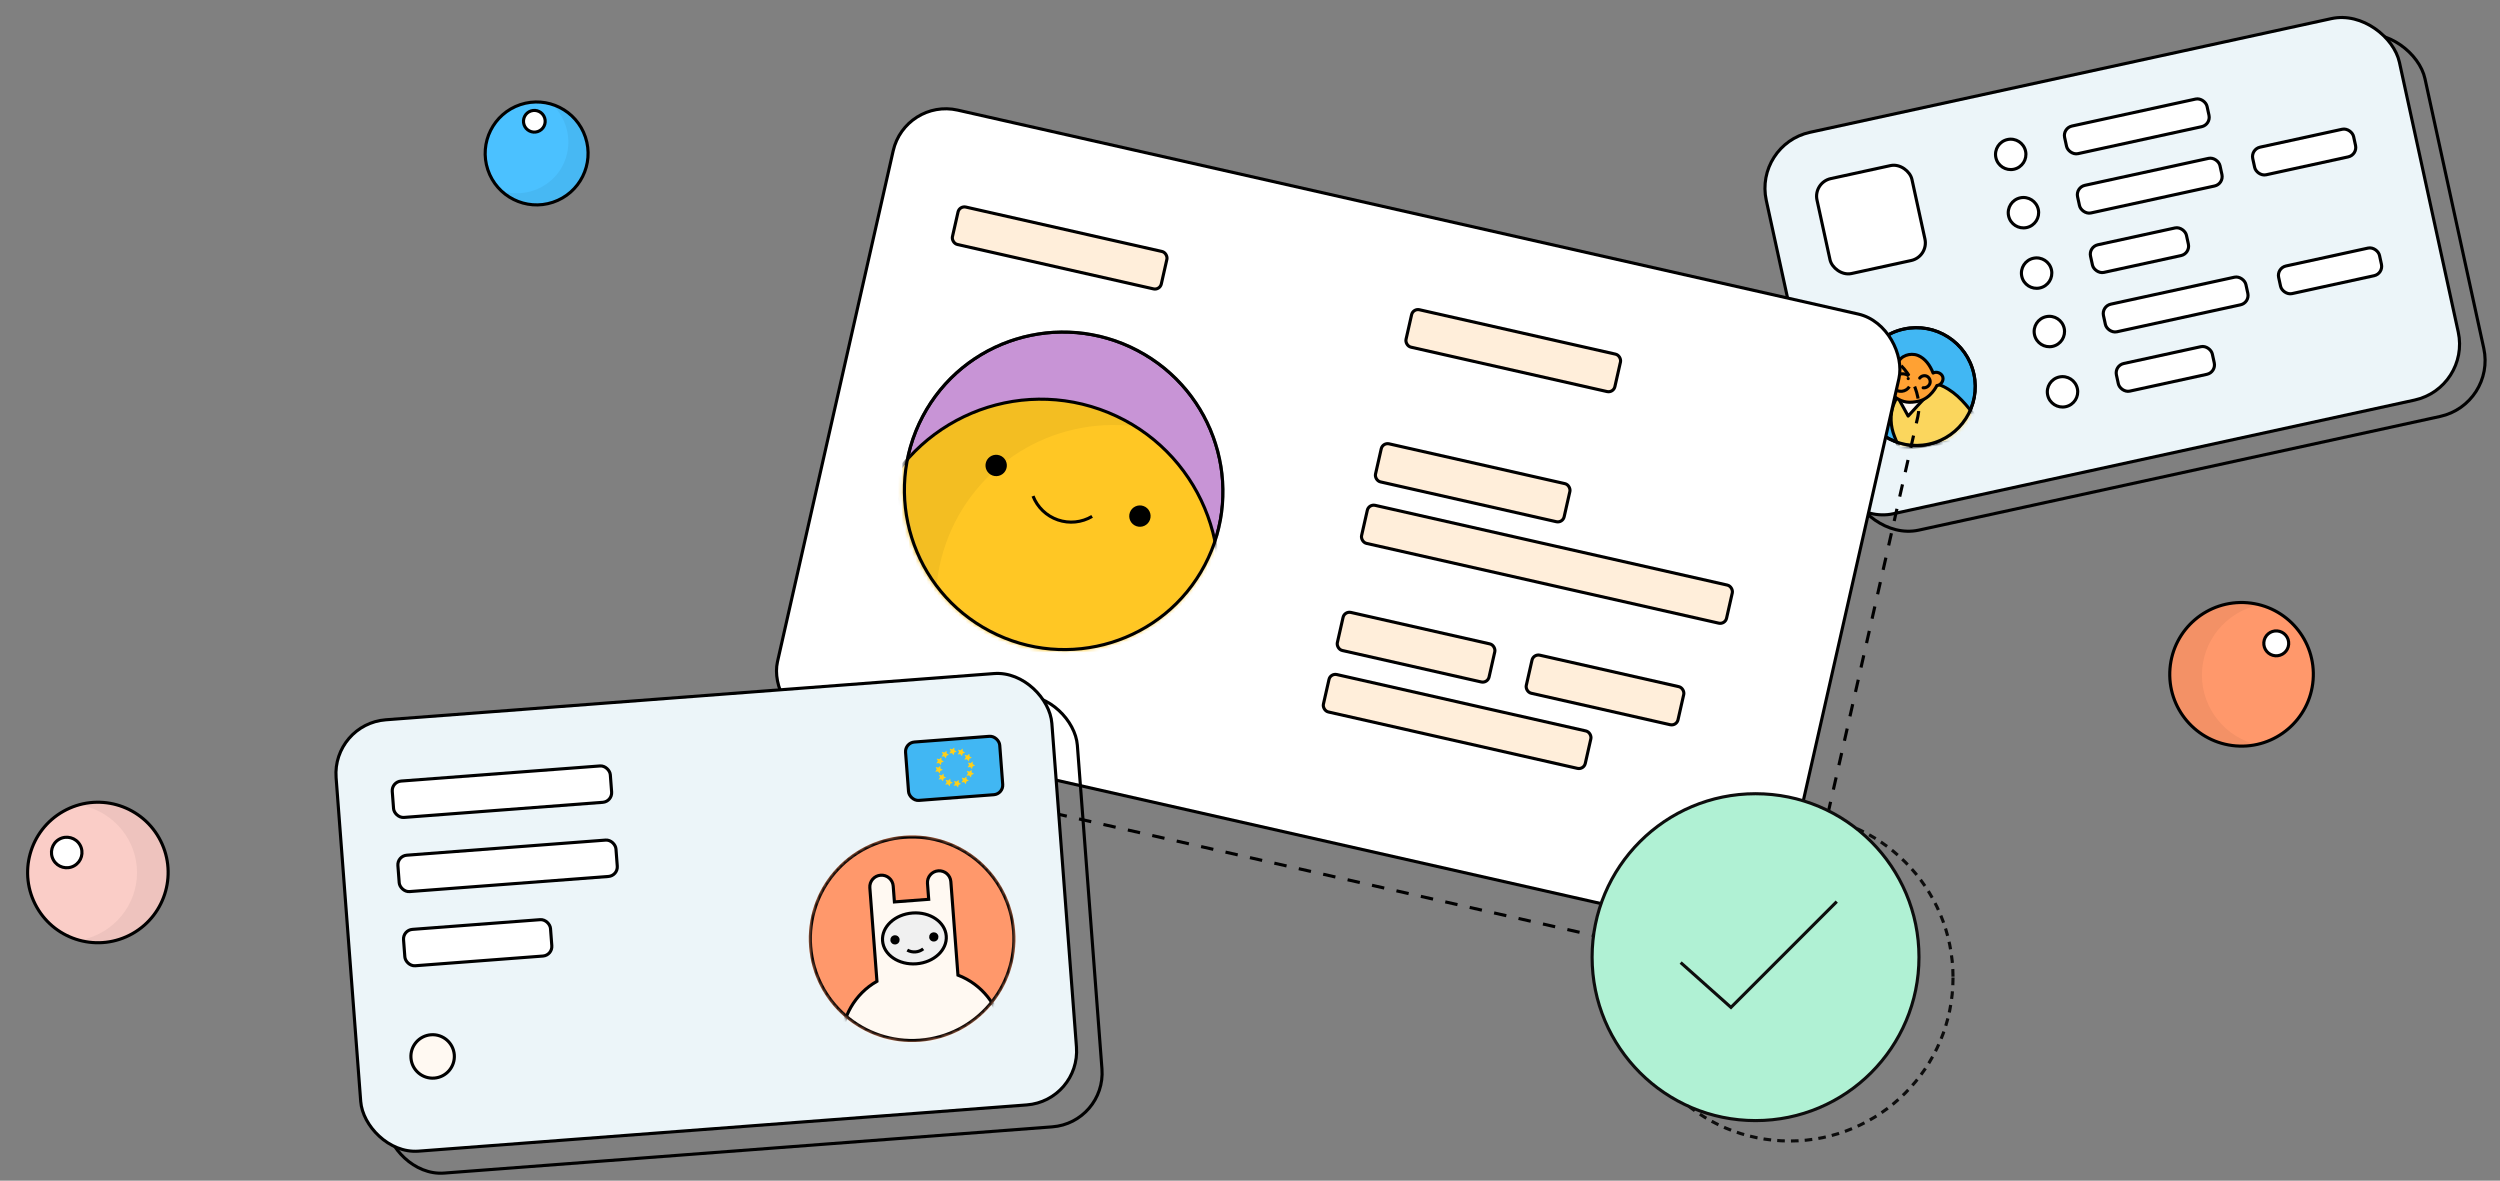 <svg xmlns="http://www.w3.org/2000/svg" width="703" height="332" viewBox="0 0 703 332" fill="none"><rect x="0" y="0" width="703" height="332" fill="#808080" stroke="none"/><rect x="500.432" y="45.234" width="182.228" height="109.79" rx="16.086" transform="rotate(-12.302 500.432 45.234)" stroke="black" stroke-width="0.879" stroke-dasharray="3.52 0"></rect><rect x="493.25" y="40.633" width="182.228" height="109.79" rx="16.086" transform="rotate(-12.302 493.25 40.633)" fill="#ECF5F9" stroke="black" stroke-width="0.879"></rect><circle cx="538.879" cy="108.705" r="16.56" transform="rotate(-12.306 538.879 108.705)" fill="#41B7F3" stroke="black" stroke-width="0.879"></circle><mask id="mask0_342_30400" style="mask-type:alpha" maskUnits="userSpaceOnUse" x="521" y="91" width="35" height="35"><circle cx="538.879" cy="108.705" r="16.56" transform="rotate(-12.306 538.879 108.705)" fill="#4EA765" stroke="black" stroke-width="0.879"></circle></mask><g mask="url(#mask0_342_30400)"><path d="M532.727 122.71C531.59 119.88 531.422 116.62 532.466 113.783C533.51 110.946 535.807 108.595 538.635 107.74C542.736 106.502 547.232 108.479 550.476 111.416C553.72 114.353 556.064 118.174 558.826 121.594C550.871 124.286 542.494 125.359 534.125 126.21L532.727 122.71Z" fill="#FBD65D" stroke="black" stroke-width="0.879" stroke-miterlimit="10"></path><path d="M542.351 110.838C542.108 110.891 536.57 116.997 536.57 116.997L533.613 111.605L542.573 110.98" fill="#FFF9F2"></path><path d="M542.351 110.838C542.108 110.891 536.57 116.997 536.57 116.997L533.613 111.605L542.573 110.98" stroke="black" stroke-width="0.879" stroke-linecap="round" stroke-linejoin="round"></path><path d="M533.327 111.966C535.169 113.148 536.877 113.405 539.58 112.8C542.933 112.05 544.655 108.417 544.655 108.417C545.773 108.33 546.635 107.067 546.309 105.994C545.983 104.921 544.565 104.351 543.587 104.901C542.764 102.798 541.375 100.755 539.272 99.934C537.169 99.114 534.322 100.032 533.699 102.202C532.707 101.326 531.157 100.371 529.812 100.967C528.447 101.573 527.948 103.512 528.606 104.796C528.946 105.444 529.415 106.015 529.984 106.474C530.553 106.933 531.211 107.27 531.915 107.466C531.915 107.466 530.903 110.41 533.327 111.966Z" fill="#FFA133" stroke="black" stroke-width="0.879" stroke-linecap="round" stroke-linejoin="round"></path><path d="M532.782 107.268C533.019 107.217 533.169 106.983 533.118 106.746C533.066 106.509 532.832 106.359 532.595 106.41C532.358 106.462 532.208 106.696 532.26 106.933C532.311 107.17 532.545 107.32 532.782 107.268Z" fill="black"></path><path d="M536.683 106.889C536.919 106.838 537.07 106.604 537.018 106.367C536.966 106.13 536.732 105.98 536.495 106.031C536.258 106.083 536.108 106.317 536.16 106.554C536.212 106.791 536.446 106.941 536.683 106.889Z" fill="black"></path><path d="M536.795 105.77C536.328 105.311 535.548 105.069 534.714 105.123C533.86 105.185 533.047 105.511 532.387 106.057" stroke="black" stroke-width="0.879" stroke-miterlimit="10"></path><path d="M540.791 109.044C541.186 109.081 541.581 108.989 541.919 108.782C542.257 108.576 542.519 108.266 542.668 107.899C542.797 107.525 542.795 107.118 542.663 106.745C542.53 106.372 542.274 106.056 541.937 105.848C541.589 105.66 541.185 105.603 540.799 105.688C540.412 105.773 540.069 105.994 539.832 106.311" stroke="black" stroke-width="0.879" stroke-linecap="round" stroke-linejoin="round"></path><path d="M532.508 109.199C532.808 109.501 533.172 109.732 533.574 109.875C533.975 110.018 534.404 110.068 534.827 110.023C535.251 109.978 535.659 109.839 536.021 109.615C536.384 109.391 536.691 109.089 536.921 108.73" stroke="black" stroke-width="0.879" stroke-miterlimit="10"></path></g><circle cx="538.879" cy="108.705" r="16.56" transform="rotate(-12.306 538.879 108.705)" stroke="black" stroke-width="0.879"></circle><rect x="579.996" y="36.016" width="40.994" height="7.951" rx="2.701" transform="rotate(-12.302 579.996 36.016)" fill="white" stroke="black" stroke-width="0.879"></rect><rect x="509.861" y="51.305" width="27.321" height="27.321" rx="5.069" transform="rotate(-12.302 509.861 51.305)" fill="white" stroke="black" stroke-width="0.879"></rect><circle cx="565.415" cy="43.413" r="4.273" transform="rotate(-12.302 565.415 43.413)" fill="white" stroke="black" stroke-width="0.879"></circle><circle cx="568.993" cy="59.811" r="4.273" transform="rotate(-12.302 568.993 59.811)" fill="white" stroke="black" stroke-width="0.879"></circle><rect x="583.637" y="52.691" width="40.994" height="7.951" rx="2.701" transform="rotate(-12.302 583.637 52.691)" fill="white" stroke="black" stroke-width="0.879"></rect><rect x="632.896" y="41.957" width="29.03" height="7.951" rx="2.701" transform="rotate(-12.302 632.896 41.957)" fill="white" stroke="black" stroke-width="0.879"></rect><circle cx="576.276" cy="93.225" r="4.273" transform="rotate(-12.302 576.276 93.225)" fill="white" stroke="black" stroke-width="0.879"></circle><rect x="590.92" y="86.106" width="40.994" height="7.951" rx="2.701" transform="rotate(-12.302 590.92 86.106)" fill="white" stroke="black" stroke-width="0.879"></rect><rect x="640.18" y="75.371" width="29.03" height="7.951" rx="2.701" transform="rotate(-12.302 640.18 75.371)" fill="white" stroke="black" stroke-width="0.879"></rect><circle cx="572.698" cy="76.799" r="4.273" transform="rotate(-12.302 572.698 76.799)" fill="white" stroke="black" stroke-width="0.879"></circle><rect x="587.281" y="69.406" width="27.606" height="7.951" rx="2.701" transform="rotate(-12.302 587.281 69.406)" fill="white" stroke="black" stroke-width="0.879"></rect><circle cx="579.98" cy="110.186" r="4.273" transform="rotate(-12.302 579.98 110.186)" fill="white" stroke="black" stroke-width="0.879"></circle><rect x="594.56" y="102.793" width="27.606" height="7.951" rx="2.701" transform="rotate(-12.302 594.56 102.793)" fill="white" stroke="black" stroke-width="0.879"></rect><rect x="259.845" y="38.264" width="289.974" height="177.652" rx="15.168" transform="rotate(12.76 259.845 38.264)" stroke="black" stroke-width="0.879" stroke-dasharray="3.52 3.52"></rect><rect x="254.513" y="27.616" width="289.974" height="177.652" rx="15.168" transform="rotate(12.76 254.513 27.616)" fill="white" stroke="black" stroke-width="0.879"></rect><rect x="384.896" y="141.695" width="105.227" height="10.974" rx="1.836" transform="rotate(12.76 384.896 141.695)" fill="#FFEEDA" stroke="black" stroke-width="0.879"></rect><rect x="378.078" y="171.809" width="43.746" height="10.974" rx="1.836" transform="rotate(12.76 378.078 171.809)" fill="#FFEEDA" stroke="black" stroke-width="0.879"></rect><rect x="431.207" y="183.832" width="43.746" height="10.974" rx="1.836" transform="rotate(12.76 431.207 183.832)" fill="#FFEEDA" stroke="black" stroke-width="0.879"></rect><rect x="374.119" y="189.277" width="75.5" height="10.786" rx="1.836" transform="rotate(12.76 374.119 189.277)" fill="#FFEEDA" stroke="black" stroke-width="0.879"></rect><rect x="269.803" y="57.82" width="60.22" height="10.786" rx="1.836" transform="rotate(12.76 269.803 57.82)" fill="#FFEEDA" stroke="black" stroke-width="0.879"></rect><rect x="397.35" y="86.695" width="60.22" height="10.786" rx="1.836" transform="rotate(12.76 397.35 86.695)" fill="#FFEEDA" stroke="black" stroke-width="0.879"></rect><rect x="388.812" y="124.398" width="54.387" height="10.974" rx="1.836" transform="rotate(12.76 388.812 124.398)" fill="#FFEEDA" stroke="black" stroke-width="0.879"></rect><ellipse cx="299.103" cy="138.021" rx="44.833" ry="44.587" transform="rotate(27.723 299.103 138.021)" fill="#C894D6" stroke="black" stroke-width="0.879"></ellipse><mask id="mask1_342_30400" style="mask-type:alpha" maskUnits="userSpaceOnUse" x="253" y="92" width="92" height="92"><ellipse cx="298.997" cy="138.005" rx="44.833" ry="44.587" transform="rotate(27.723 298.997 138.005)" fill="#35A8E0" stroke="black" stroke-width="0.879"></ellipse></mask><g mask="url(#mask1_342_30400)"><circle cx="292.656" cy="162.267" r="50.005" transform="rotate(19.412 292.656 162.267)" fill="#FFC724" stroke="black" stroke-width="0.879"></circle><path opacity="0.05" d="M265.976 152.853C273.781 130.765 295.876 117.057 319.132 119.873C301.746 108.967 279.46 109.792 262.927 121.954C246.395 134.116 238.973 155.146 244.209 174.991C249.445 194.836 266.276 209.467 286.657 211.89C266.785 199.485 258.189 174.947 265.976 152.853V152.853Z" fill="black"></path><circle cx="2.567" cy="2.567" r="2.567" transform="matrix(-0.943 -0.332 -0.332 0.943 323.818 143.559)" fill="black" stroke="black" stroke-width="0.879"></circle><circle cx="2.567" cy="2.567" r="2.567" transform="matrix(-0.943 -0.332 -0.332 0.943 283.396 129.32)" fill="black" stroke="black" stroke-width="0.879"></circle><path d="M307.105 145.207C304.196 146.936 300.673 147.298 297.473 146.198C294.272 145.098 291.716 142.647 290.484 139.495" stroke="black" stroke-width="0.879"></path><path d="M318.169 198.937C312.695 196.229 311.298 191.623 313.192 189.15C315.086 186.676 317.776 182.542 323.308 184.649C328.841 186.756 328.304 188.978 327.415 191.433C326.526 193.889 321.124 200.398 318.169 198.937Z" fill="#FFC8C9" stroke="black" stroke-width="0.879"></path><path d="M240.165 148.458C245.327 151.722 249.986 150.517 251.112 147.612C252.238 144.707 254.368 140.258 249.689 136.631C245.009 133.005 243.392 134.62 241.758 136.657C240.124 138.695 237.381 146.695 240.165 148.458Z" fill="#FFC8C9" stroke="black" stroke-width="0.879"></path><ellipse cx="299.107" cy="138.017" rx="44.833" ry="44.587" transform="rotate(27.723 299.107 138.017)" stroke="black" stroke-width="0.879"></ellipse></g><rect x="100.532" y="209.722" width="201.847" height="121.648" rx="15.168" transform="rotate(-4.347 100.532 209.722)" stroke="black" stroke-width="0.879" stroke-dasharray="3.52 0"></rect><rect x="93.362" y="203.554" width="201.847" height="121.648" rx="15.168" transform="rotate(-4.347 93.362 203.554)" fill="#ECF5F9" stroke="black" stroke-width="0.879"></rect><circle cx="256.486" cy="263.975" r="29.053" transform="rotate(-4.347 256.486 263.975)" fill="#FF986B"></circle><mask id="mask2_342_30400" style="mask-type:alpha" maskUnits="userSpaceOnUse" x="227" y="234" width="59" height="60"><circle cx="256.486" cy="263.975" r="29.053" transform="rotate(-4.347 256.486 263.975)" fill="white"></circle></mask><g mask="url(#mask2_342_30400)"><path d="M269.377 274.203L267.378 247.912C267.24 246.098 265.658 244.739 263.844 244.877C262.03 245.015 260.671 246.597 260.809 248.411L261.149 252.887L251.509 253.62L251.169 249.144C251.031 247.33 249.448 245.971 247.634 246.109C245.82 246.247 244.462 247.829 244.599 249.643L246.598 275.934C240.39 279.472 236.58 286.091 236.639 293.237C243.045 298.874 251.455 301.688 259.964 301.041C268.473 300.394 276.36 296.341 281.841 289.801C280.818 282.727 276.05 276.761 269.377 274.203Z" fill="#FFF9F2" stroke="black" stroke-width="0.879"></path><ellipse cx="257.13" cy="263.879" rx="8.98" ry="7.162" transform="rotate(-4.347 257.13 263.879)" fill="#F0F0F0" stroke="black" stroke-width="0.879"></ellipse><path d="M255.129 267.166C256.554 267.974 258.326 267.839 259.612 266.825Z" fill="#E7E6E7"></path><path d="M255.129 267.166C256.554 267.974 258.326 267.839 259.612 266.825" stroke="black" stroke-width="0.879"></path><circle cx="262.584" cy="263.468" r="0.864" transform="rotate(-4.347 262.584 263.468)" fill="black" stroke="black" stroke-width="0.879"></circle><circle cx="251.672" cy="264.292" r="0.864" transform="rotate(-4.347 251.672 264.292)" fill="black" stroke="black" stroke-width="0.879"></circle><circle cx="256.486" cy="263.975" r="28.614" transform="rotate(-4.347 256.486 263.975)" stroke="black" stroke-width="0.879"></circle></g><circle cx="121.655" cy="297.07" r="6.11" transform="rotate(-4.347 121.655 297.07)" fill="#FFF9F2" stroke="black" stroke-width="0.879"></circle><rect x="110.097" y="219.839" width="61.498" height="10.259" rx="2.701" transform="rotate(-4.347 110.097 219.839)" fill="white" stroke="black" stroke-width="0.879"></rect><rect x="254.439" y="208.862" width="26.558" height="16.466" rx="2.701" transform="rotate(-4.347 254.439 208.862)" fill="#41B7F3" stroke="black" stroke-width="0.879"></rect><path d="M270.656 210.512C270.671 210.5 270.693 210.509 270.695 210.528L270.743 211.229C270.744 211.236 270.748 211.243 270.755 211.247L271.359 211.604C271.376 211.614 271.374 211.638 271.356 211.645L270.705 211.908C270.698 211.911 270.693 211.917 270.691 211.924L270.538 212.61C270.534 212.628 270.511 212.634 270.498 212.62L270.047 212.081C270.042 212.076 270.035 212.073 270.027 212.073L269.328 212.14C269.309 212.142 269.296 212.121 269.306 212.105L269.679 211.509C269.683 211.503 269.683 211.495 269.68 211.488L269.401 210.844C269.393 210.826 269.409 210.808 269.428 210.812L270.109 210.982C270.116 210.984 270.124 210.982 270.13 210.977L270.656 210.512Z" fill="#FFD018"></path><path d="M267.178 218.997C267.192 218.984 267.215 218.993 267.216 219.012L267.265 219.713C267.265 219.721 267.269 219.727 267.276 219.731L267.881 220.088C267.897 220.098 267.895 220.122 267.878 220.129L267.226 220.392C267.219 220.395 267.214 220.401 267.213 220.409L267.06 221.094C267.056 221.113 267.032 221.119 267.02 221.104L266.569 220.566C266.564 220.56 266.556 220.557 266.549 220.558L265.85 220.624C265.831 220.626 265.818 220.605 265.828 220.589L266.2 219.994C266.204 219.987 266.205 219.979 266.202 219.972L265.922 219.328C265.915 219.31 265.931 219.292 265.949 219.297L266.631 219.467C266.638 219.469 266.646 219.467 266.651 219.462L267.178 218.997Z" fill="#FFD018"></path><path d="M264.676 213.02C264.69 213.008 264.713 213.017 264.714 213.036L264.763 213.736C264.763 213.744 264.768 213.751 264.774 213.755L265.379 214.112C265.395 214.121 265.394 214.146 265.376 214.153L264.724 214.416C264.717 214.419 264.712 214.425 264.711 214.432L264.558 215.118C264.554 215.136 264.53 215.142 264.518 215.127L264.067 214.589C264.062 214.583 264.054 214.58 264.047 214.581L263.348 214.648C263.329 214.65 263.316 214.629 263.326 214.613L263.698 214.017C263.702 214.011 263.703 214.003 263.7 213.996L263.42 213.351C263.413 213.334 263.429 213.315 263.447 213.32L264.129 213.49C264.136 213.492 264.144 213.49 264.149 213.485L264.676 213.02Z" fill="#FFD018"></path><path d="M273.158 216.489C273.173 216.476 273.195 216.485 273.196 216.504L273.245 217.205C273.246 217.213 273.25 217.22 273.256 217.223L273.861 217.581C273.878 217.59 273.876 217.614 273.858 217.622L273.207 217.884C273.2 217.887 273.195 217.893 273.193 217.901L273.04 218.586C273.036 218.605 273.013 218.611 273 218.596L272.549 218.058C272.544 218.052 272.537 218.049 272.529 218.05L271.83 218.116C271.811 218.118 271.798 218.098 271.808 218.081L272.181 217.486C272.185 217.479 272.185 217.472 272.182 217.465L271.903 216.82C271.895 216.803 271.911 216.784 271.93 216.789L272.611 216.959C272.618 216.961 272.626 216.959 272.632 216.954L273.158 216.489Z" fill="#FFD018"></path><path d="M272.541 211.961C272.555 211.949 272.578 211.958 272.579 211.977L272.628 212.678C272.629 212.685 272.633 212.692 272.639 212.696L273.244 213.053C273.261 213.063 273.259 213.087 273.241 213.094L272.59 213.357C272.583 213.36 272.578 213.366 272.576 213.373L272.423 214.059C272.419 214.078 272.395 214.083 272.383 214.069L271.932 213.531C271.927 213.525 271.92 213.522 271.912 213.522L271.213 213.589C271.194 213.591 271.181 213.57 271.191 213.554L271.564 212.959C271.568 212.952 271.568 212.944 271.565 212.937L271.286 212.293C271.278 212.275 271.294 212.257 271.312 212.261L271.994 212.432C272.001 212.433 272.009 212.431 272.015 212.426L272.541 211.961Z" fill="#FFD018"></path><path d="M265.293 217.559C265.307 217.547 265.33 217.556 265.331 217.575L265.38 218.276C265.381 218.283 265.385 218.29 265.391 218.294L265.996 218.651C266.013 218.66 266.011 218.685 265.993 218.692L265.342 218.955C265.335 218.958 265.329 218.964 265.328 218.971L265.175 219.657C265.171 219.675 265.147 219.681 265.135 219.667L264.684 219.128C264.679 219.122 264.672 219.119 264.664 219.12L263.965 219.187C263.946 219.189 263.933 219.168 263.943 219.152L264.316 218.556C264.32 218.55 264.32 218.542 264.317 218.535L264.038 217.89C264.03 217.873 264.046 217.854 264.064 217.859L264.746 218.029C264.753 218.031 264.761 218.029 264.767 218.024L265.293 217.559Z" fill="#FFD018"></path><path d="M266.115 211.133C266.13 211.121 266.152 211.13 266.153 211.149L266.202 211.85C266.203 211.857 266.207 211.864 266.213 211.868L266.818 212.225C266.835 212.235 266.833 212.259 266.815 212.266L266.164 212.529C266.157 212.532 266.152 212.538 266.15 212.545L265.997 213.231C265.993 213.25 265.97 213.255 265.957 213.241L265.506 212.702C265.501 212.697 265.494 212.694 265.486 212.694L264.787 212.761C264.768 212.763 264.755 212.742 264.765 212.726L265.138 212.13C265.142 212.124 265.142 212.116 265.139 212.109L264.86 211.465C264.852 211.447 264.868 211.429 264.887 211.433L265.568 211.603C265.575 211.605 265.583 211.603 265.589 211.598L266.115 211.133Z" fill="#FFD018"></path><path d="M271.721 218.379C271.735 218.367 271.758 218.376 271.759 218.395L271.808 219.096C271.808 219.103 271.812 219.11 271.819 219.114L272.424 219.471C272.44 219.481 272.438 219.505 272.421 219.512L271.769 219.775C271.762 219.778 271.757 219.784 271.756 219.791L271.603 220.477C271.599 220.496 271.575 220.501 271.563 220.487L271.112 219.949C271.107 219.943 271.099 219.94 271.092 219.94L270.392 220.007C270.374 220.009 270.361 219.988 270.371 219.972L270.743 219.377C270.747 219.37 270.748 219.362 270.745 219.355L270.465 218.711C270.458 218.693 270.474 218.675 270.492 218.679L271.174 218.849C271.181 218.851 271.189 218.849 271.194 218.844L271.721 218.379Z" fill="#FFD018"></path><path d="M273.459 214.137C273.473 214.125 273.496 214.134 273.497 214.153L273.546 214.854C273.547 214.861 273.551 214.868 273.557 214.872L274.162 215.229C274.179 215.239 274.177 215.263 274.159 215.27L273.508 215.533C273.501 215.536 273.496 215.542 273.494 215.549L273.341 216.235C273.337 216.253 273.313 216.259 273.301 216.245L272.85 215.706C272.845 215.701 272.838 215.698 272.83 215.698L272.131 215.765C272.112 215.767 272.099 215.746 272.109 215.73L272.482 215.134C272.486 215.128 272.486 215.12 272.483 215.113L272.204 214.469C272.196 214.451 272.212 214.433 272.23 214.437L272.912 214.607C272.919 214.609 272.927 214.607 272.933 214.602L273.459 214.137Z" fill="#FFD018"></path><path d="M264.375 215.376C264.389 215.363 264.412 215.372 264.413 215.391L264.462 216.092C264.463 216.099 264.467 216.106 264.473 216.11L265.078 216.467C265.095 216.477 265.093 216.501 265.075 216.508L264.424 216.771C264.417 216.774 264.412 216.78 264.41 216.787L264.257 217.473C264.253 217.492 264.229 217.497 264.217 217.483L263.766 216.945C263.761 216.939 263.754 216.936 263.746 216.937L263.047 217.003C263.028 217.005 263.015 216.984 263.025 216.968L263.398 216.373C263.402 216.366 263.402 216.358 263.399 216.351L263.12 215.707C263.112 215.689 263.128 215.671 263.146 215.675L263.828 215.846C263.835 215.847 263.843 215.846 263.849 215.841L264.375 215.376Z" fill="#FFD018"></path><path d="M268.303 210.223C268.317 210.211 268.34 210.22 268.341 210.239L268.39 210.94C268.39 210.947 268.394 210.954 268.401 210.958L269.006 211.315C269.022 211.325 269.02 211.349 269.003 211.356L268.351 211.619C268.344 211.622 268.339 211.628 268.338 211.635L268.185 212.321C268.181 212.339 268.157 212.345 268.145 212.331L267.694 211.792C267.689 211.787 267.681 211.783 267.674 211.784L266.975 211.851C266.956 211.853 266.943 211.832 266.953 211.816L267.325 211.22C267.329 211.214 267.33 211.206 267.327 211.199L267.047 210.554C267.04 210.537 267.056 210.518 267.074 210.523L267.756 210.693C267.763 210.695 267.771 210.693 267.776 210.688L268.303 210.223Z" fill="#FFD018"></path><path d="M269.531 219.313C269.546 219.3 269.568 219.31 269.57 219.329L269.618 220.029C269.619 220.037 269.623 220.044 269.63 220.048L270.234 220.405C270.251 220.414 270.249 220.439 270.231 220.446L269.58 220.709C269.573 220.712 269.568 220.718 269.566 220.725L269.413 221.411C269.409 221.429 269.386 221.435 269.373 221.42L268.922 220.882C268.917 220.876 268.91 220.873 268.902 220.874L268.203 220.941C268.184 220.943 268.171 220.922 268.181 220.906L268.554 220.31C268.558 220.304 268.558 220.296 268.555 220.289L268.276 219.644C268.268 219.627 268.284 219.608 268.303 219.613L268.984 219.783C268.991 219.785 268.999 219.783 269.005 219.778L269.531 219.313Z" fill="#FFD018"></path><rect x="111.683" y="240.69" width="61.498" height="10.259" rx="2.701" transform="rotate(-4.347 111.683 240.69)" fill="white" stroke="black" stroke-width="0.879"></rect><rect x="113.269" y="261.546" width="41.448" height="10.259" rx="2.701" transform="rotate(-4.347 113.269 261.546)" fill="white" stroke="black" stroke-width="0.879"></rect><path d="M628.698 209.745C617.585 208.849 609.304 199.111 610.201 187.994C611.097 176.878 620.833 168.594 631.946 169.49C643.059 170.387 651.34 180.125 650.443 191.241C649.547 202.357 639.811 210.642 628.698 209.745Z" fill="#FF986B" stroke="black" stroke-width="0.879"></path><path opacity="0.05" d="M619.174 189.822C619.184 199.313 625.849 207.525 635.21 209.581C633.746 209.899 632.252 210.06 630.753 210.06C622.832 210.176 615.556 205.757 612.071 198.716C608.585 191.675 609.517 183.275 614.462 177.15C619.408 171.025 627.479 168.274 635.186 170.087C625.844 172.151 619.193 180.347 619.174 189.822Z" fill="black"></path><path d="M640.364 177.419C638.437 177.263 636.748 178.7 636.592 180.628C636.437 182.557 637.873 184.246 639.801 184.401C641.728 184.557 643.417 183.12 643.572 181.192C643.728 179.263 642.291 177.574 640.364 177.419Z" fill="white" stroke="black" stroke-width="0.879"></path><path d="M44.716 235.61C50.091 245.102 46.751 257.155 37.256 262.532C27.761 267.908 15.706 264.572 10.332 255.08C4.957 245.588 8.296 233.534 17.792 228.157C27.287 222.781 39.341 226.117 44.716 235.61Z" fill="#FACDC7" stroke="black" stroke-width="0.879"></path><path opacity="0.05" d="M38.532 245.364C38.522 254.429 32.16 262.272 23.224 264.235C24.621 264.54 26.048 264.693 27.479 264.693C35.04 264.803 41.986 260.583 45.313 253.858C48.64 247.133 47.751 239.111 43.03 233.261C38.309 227.411 30.604 224.784 23.247 226.516C32.165 228.487 38.514 236.315 38.532 245.364Z" fill="black"></path><path d="M15.029 241.838C16.196 243.899 18.814 244.624 20.876 243.456C22.938 242.288 23.664 239.671 22.496 237.609C21.329 235.548 18.711 234.823 16.649 235.991C14.587 237.159 13.862 239.776 15.029 241.838Z" fill="white" stroke="black" stroke-width="0.879"></path><path d="M155.48 56.875C147.902 59.404 139.707 55.309 137.177 47.727C134.647 40.146 138.74 31.95 146.319 29.421C153.898 26.892 162.093 30.987 164.623 38.569C167.153 46.15 163.059 54.346 155.48 56.875Z" fill="#4BC1FF" stroke="black" stroke-width="0.879"></path><path opacity="0.05" d="M158.168 46.674C154.969 52.7 147.95 55.663 141.279 53.804C142.107 54.501 143.008 55.109 143.965 55.616C148.986 58.367 155.12 58.021 159.714 54.726C164.309 51.432 166.538 45.78 165.439 40.217C164.34 34.654 160.109 30.177 154.576 28.723C159.85 33.193 161.342 40.648 158.168 46.674Z" fill="black"></path><path d="M149.288 31.205C147.689 31.738 146.826 33.467 147.36 35.067C147.893 36.666 149.622 37.53 151.221 36.997C152.819 36.463 153.683 34.734 153.149 33.135C152.616 31.535 150.887 30.672 149.288 31.205Z" fill="white" stroke="black" stroke-width="0.879"></path><ellipse cx="503.232" cy="274.892" rx="45.959" ry="45.959" stroke="#0D0D0D" stroke-width="0.879" stroke-linejoin="round" stroke-dasharray="2.15 1.72"></ellipse><circle cx="493.658" cy="269.154" r="45.959" fill="#B0F1D4" stroke="#0D0D0D" stroke-width="0.879" stroke-linecap="round"></circle><path d="M516.186 253.84L486.748 283.277L472.93 270.962" stroke="#0D0D0D" stroke-width="0.879" stroke-linecap="square"></path></svg>